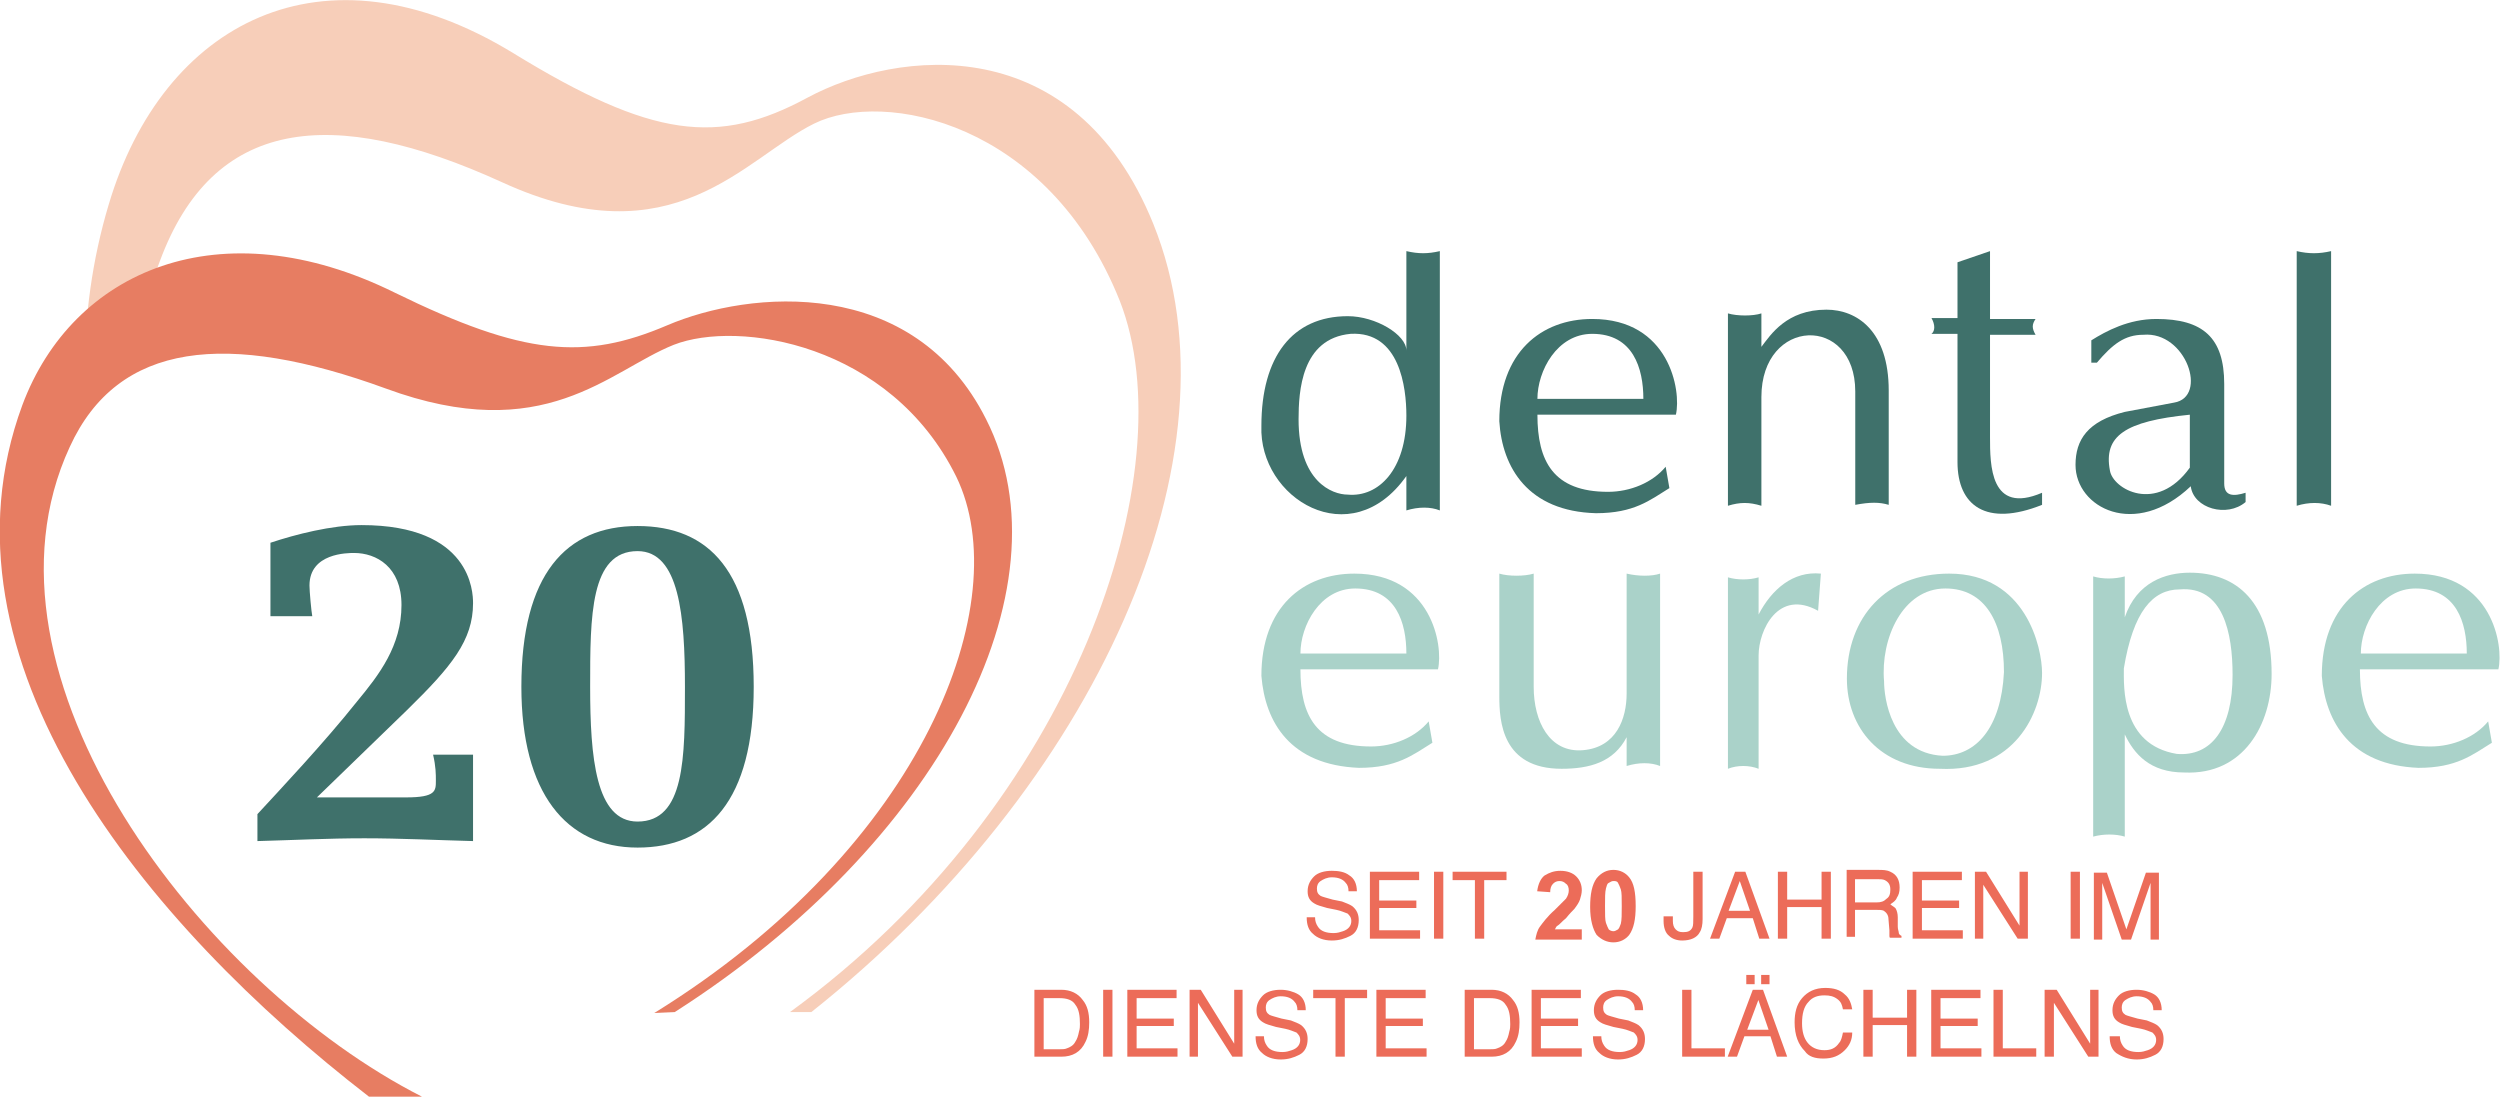 <?xml version="1.0" encoding="utf-8"?>
<!-- Generator: Adobe Illustrator 28.0.0, SVG Export Plug-In . SVG Version: 6.00 Build 0)  -->
<svg version="1.1" id="Réteg_1" xmlns="http://www.w3.org/2000/svg" xmlns:xlink="http://www.w3.org/1999/xlink" x="0px" y="0px"
	 viewBox="0 0 269 118" style="enable-background:new 0 0 269 118;" xml:space="preserve">
<style type="text/css">
	.st0{fill:#3F716B;}
	.st1{fill:#AAD2C9;}
	.st2{fill:#EC6C59;}
	.st3{fill:#F7CEB9;}
	.st4{fill:#E77D62;}
</style>
<g id="Page-1">
	<g id="dental-logo" transform="translate(0, -0)">
		<g id="Group" transform="translate(135.726, 27.021)">
			<path id="Fill-3" class="st0" d="M0,18.8C0,11.4,3.3,7,9.3,7c3,0,6.3,2,6.3,3.7V0c1.3,0.3,2.3,0.3,3.6,0v27.9
				c-1-0.4-2.3-0.4-3.6,0v-3.7C9.6,32.7-0.3,26.6,0,18.8z M4,18.1c0,6.7,3.6,8.1,5.3,8.1c3.3,0.3,6.3-2.7,6.3-8.5c0-3-0.7-9.1-6-8.8
				C4.3,9.4,4,15.1,4,18.1L4,18.1z"/>
			<path id="Fill-4" class="st0" d="M25.6,18.3c0-7.4,4.5-11,10-11c8.3,0,9.6,7.7,9,10.3H29.7c0,5,1.7,8.3,7.6,8.3
				c2.4,0,4.8-1,6.2-2.7l0.4,2.3c-2.1,1.3-3.8,2.7-7.9,2.7C28.7,28,25.9,23.3,25.6,18.3z M41.1,15.9c0-3.3-1.1-7-5.5-7
				c-3.8,0-5.9,4-5.9,7H41.1L41.1,15.9z"/>
			<path id="Fill-5" class="st0" d="M50.2,27.4V6.7c1,0.3,2.7,0.3,3.6,0v3.6c1-1.3,2.7-4,7-4c3.3,0,6.7,2.3,6.7,8.7v12.3
				c-1-0.3-2-0.3-3.6,0V15.1c0-8.3-10.1-8-10.1,0.6v11.7C52.5,27,51.5,27,50.2,27.4"/>
			<path id="Fill-6" class="st0" d="M74.9,22.7V8.9h-2.8c0.4-0.3,0.4-1,0-1.7h2.8v-6L78.4,0v7.3h4.9c-0.4,0.6-0.4,1,0,1.7h-4.9v11
				c0,3,0,8.4,5.6,6v1.3C78,29.7,74.9,27.4,74.9,22.7"/>
			<path id="Fill-7" class="st0" d="M87.6,23c0-2.7,1.3-4.7,5.3-5.7l5.3-1c3.7-0.6,1.3-7.7-3.3-7.3c-2,0-3.3,1-5,3h-0.6V9.6
				c1.6-1,4-2.3,7-2.3c5,0,7.3,2,7.3,7V25c0,1.4,1,1.4,2.3,1v1c-2,1.7-5.6,0.7-5.9-1.7C94,31,87.6,27.6,87.6,23z M99.9,23.3v-5.7
				c-7,0.7-9.3,2.3-8.6,6C91.6,25.6,96.3,28.3,99.9,23.3L99.9,23.3z"/>
			<path id="Fill-8" class="st0" d="M111.4,27.4V0c1.3,0.3,2.4,0.3,3.7,0v27.4C114,27,112.7,27,111.4,27.4"/>
			<path id="Fill-9" class="st1" d="M0,45.7c0-7.4,4.5-11,10-11c8.3,0,9.6,7.7,9,10.3H4.2c0,5,1.7,8.3,7.6,8.3c2.4,0,4.8-1,6.2-2.7
				l0.4,2.3c-2.1,1.3-3.8,2.7-7.9,2.7C3.1,55.3,0.4,50.7,0,45.7z M15.6,43.3c0-3.3-1.1-7-5.5-7c-3.8,0-5.9,4-5.9,7H15.6L15.6,43.3z"
				/>
			<path id="Fill-10" class="st1" d="M25.6,47.9V34.7c1,0.3,2.7,0.3,3.7,0v12.2c0,3.7,1.7,7.1,5.3,6.8s4.7-3.4,4.7-6.1V34.7
				c1.3,0.3,2.7,0.3,3.6,0v20.7c-1-0.4-2.3-0.4-3.6,0v-3.1c-1.4,2.7-4,3.4-7,3.4C25.9,55.7,25.6,50.6,25.6,47.9"/>
			<path id="Fill-11" class="st1" d="M50.2,55.7V35.1c1,0.3,2.3,0.3,3.3,0v4c1.4-2.7,3.7-4.7,6.7-4.4l-0.3,4
				c-4.3-2.4-6.4,2.1-6.4,4.8v12.2C52.5,55.3,51.2,55.3,50.2,55.7"/>
			<path id="Fill-12" class="st1" d="M63,46c0-6.7,4.3-11.3,11-11.3c8.3,0,10,8,10,10.7c0,4.3-3,10.7-11,10.3
				C66.6,55.7,63,51.3,63,46z M67,46.3c0,1.7,0.7,7.7,6.3,8c3.6,0,6.3-3,6.6-9c0-5.3-2-9-6.3-9C69,36.3,66.6,41.7,67,46.3L67,46.3z"
				/>
			<path id="Fill-13" class="st1" d="M89.5,35c1,0.3,2.3,0.3,3.4,0v4.4c1.3-3.8,4.4-4.8,7-4.8c5,0,8.8,3.1,8.8,10.9
				c0,5.4-3,10.9-9.4,10.6c-3.7,0-5.4-2-6.4-4.1v11c-1-0.3-2.3-0.3-3.4,0V35z M92.8,44.9c0,2-0.3,8.2,5.7,9.2c3.7,0.3,6-2.7,6-8.5
				c0-4.5-1-9.6-5.7-9.2C95.9,36.4,93.8,38.8,92.8,44.9L92.8,44.9z"/>
			<path id="Fill-14" class="st1" d="M114.1,45.7c0-7.4,4.5-11,10-11c8.3,0,9.6,7.7,9,10.3h-14.9c0,5,1.7,8.3,7.6,8.3
				c2.4,0,4.8-1,6.2-2.7l0.4,2.3c-2.1,1.3-3.8,2.7-7.9,2.7C117.2,55.3,114.5,50.7,114.1,45.7z M129.7,43.3c0-3.3-1.1-7-5.5-7
				c-3.8,0-5.9,4-5.9,7H129.7L129.7,43.3z"/>
		</g>
		<path id="SEIT16JAHRENIM" class="st2" d="M143.3,101.2c0.8,0,1.4-0.2,2-0.5s0.9-0.9,0.9-1.7c0-0.6-0.2-1.1-0.7-1.5
			c-0.3-0.2-0.6-0.3-1.1-0.5l0,0l-1-0.2c-0.7-0.2-1.1-0.3-1.3-0.4c-0.3-0.2-0.4-0.4-0.4-0.8c0-0.3,0.1-0.6,0.4-0.8s0.7-0.4,1.2-0.4
			c0.7,0,1.2,0.2,1.5,0.6c0.2,0.2,0.3,0.5,0.3,0.9l0,0h0.9c0-0.8-0.3-1.4-0.8-1.7c-0.5-0.4-1.2-0.5-1.9-0.5c-0.8,0-1.5,0.2-1.9,0.6
			s-0.7,0.9-0.7,1.6c0,0.6,0.2,1,0.7,1.3c0.3,0.2,0.7,0.3,1.4,0.5l0,0l1,0.2c0.5,0.1,0.9,0.3,1.2,0.4c0.2,0.2,0.4,0.4,0.4,0.8
			c0,0.5-0.3,0.9-0.9,1.1c-0.3,0.1-0.6,0.2-1,0.2c-0.8,0-1.4-0.2-1.7-0.7c-0.2-0.3-0.3-0.6-0.3-1l0,0h-0.9c0,0.8,0.2,1.4,0.7,1.8
			C141.7,100.9,142.4,101.2,143.3,101.2z M152.8,101v-0.9h-4.4v-2.4h4v-0.8h-4v-2.2h4.3v-0.9h-5.3v7.2
			C147.4,101,152.8,101,152.8,101z M155.3,101v-7.2h-1v7.2H155.3z M159.7,101v-6.3h2.4v-0.9h-5.8v0.9h2.4v6.3H159.7z M181,101.2
			c0.9,0,1.6-0.3,1.9-0.9c0.2-0.3,0.3-0.8,0.3-1.4l0,0v-5.1h-1v4.8c0,0.6,0,1-0.1,1.2c-0.2,0.4-0.5,0.5-1,0.5
			c-0.4,0-0.6-0.1-0.8-0.3c-0.2-0.2-0.3-0.5-0.3-0.9l0,0v-0.5h-1v0.5c0,0.7,0.2,1.3,0.6,1.6C179.9,101,180.4,101.2,181,101.2z
			 M185,101l0.8-2.2h2.8l0.7,2.2h1.1l-2.6-7.2h-1.1L184,101H185z M188.3,98H186l1.2-3.2L188.3,98z M192.3,101v-3.4h3.7v3.4h1v-7.2
			h-1v3h-3.7v-3h-1v7.2H192.3z M199.6,101v-3.1h2.2c0.4,0,0.7,0,0.9,0.1c0.3,0.2,0.5,0.5,0.5,0.9l0,0l0.1,1.2c0,0.3,0,0.5,0,0.6
			s0,0.2,0.1,0.2l0,0h1.2v-0.2c-0.2-0.1-0.3-0.2-0.3-0.4c0-0.1-0.1-0.3-0.1-0.6l0,0v-1c0-0.4-0.1-0.7-0.2-0.9
			c-0.1-0.2-0.4-0.3-0.6-0.5c0.3-0.2,0.6-0.4,0.7-0.7c0.2-0.3,0.3-0.6,0.3-1.1c0-0.8-0.3-1.4-1-1.7c-0.4-0.2-0.8-0.2-1.4-0.2l0,0
			h-3.3v7.2h0.9V101z M201.9,97.1h-2.3v-2.5h2.4c0.3,0,0.6,0,0.8,0.1c0.4,0.2,0.6,0.5,0.6,1s-0.1,0.8-0.4,1
			C202.7,97,202.4,97.1,201.9,97.1L201.9,97.1z M211.2,101v-0.9h-4.4v-2.4h4v-0.8h-4v-2.2h4.3v-0.9h-5.3v7.2
			C205.8,101,211.2,101,211.2,101z M213.4,101v-5.8l3.7,5.8h1.1v-7.2h-0.9v5.8l-3.6-5.8h-1.2v7.2H213.4z M223.8,101v-7.2h-1v7.2
			H223.8z M226.2,101v-4.3c0-0.2,0-0.4,0-0.7v-0.2c0-0.3,0-0.5,0-0.6l0,0V95l2.1,6.1h1l2.1-6.1c0,0.4,0,0.8,0,1.1c0,0.3,0,0.6,0,0.7
			v4.3h0.9v-7.2h-1.4l-2.1,6.1l-2.1-6.1h-1.4v7.2h0.9V101z"/>
		<path id="DIENSTEDESLACHELNS" class="st2" d="M114.2,113.7c1.2,0,2.1-0.5,2.6-1.6c0.3-0.6,0.4-1.3,0.4-2.1c0-1-0.2-1.8-0.7-2.4
			c-0.5-0.7-1.3-1.1-2.3-1.1l0,0h-2.9v7.2H114.2z M114,112.9h-1.7v-5.5h1.7c0.8,0,1.4,0.2,1.7,0.7c0.4,0.5,0.5,1.2,0.5,2.1
			c0,0.2,0,0.5-0.1,0.8c-0.1,0.5-0.2,0.8-0.4,1.1c-0.2,0.4-0.6,0.6-0.9,0.7C114.6,112.9,114.3,112.9,114,112.9L114,112.9z
			 M119.7,113.7v-7.2h-1v7.2H119.7z M126.7,113.7v-0.9h-4.4v-2.4h4v-0.8h-4v-2.2h4.3v-0.9h-5.3v7.2
			C121.3,113.7,126.7,113.7,126.7,113.7z M128.9,113.7v-5.8l3.7,5.8h1.1v-7.2h-0.9v5.8l-3.6-5.8H128v7.2H128.9z M137.8,114
			c0.8,0,1.4-0.2,2-0.5s0.9-0.9,0.9-1.7c0-0.6-0.2-1.1-0.7-1.5c-0.3-0.2-0.6-0.3-1.1-0.5l0,0l-1-0.2c-0.7-0.2-1.1-0.3-1.3-0.4
			c-0.3-0.2-0.4-0.4-0.4-0.8c0-0.3,0.1-0.6,0.4-0.8c0.3-0.2,0.7-0.4,1.2-0.4c0.7,0,1.2,0.2,1.5,0.6c0.2,0.2,0.3,0.5,0.3,0.9l0,0h0.9
			c0-0.8-0.3-1.4-0.8-1.7s-1.2-0.5-1.9-0.5c-0.8,0-1.5,0.2-1.9,0.6s-0.7,0.9-0.7,1.6c0,0.6,0.2,1,0.7,1.3c0.3,0.2,0.7,0.3,1.4,0.5
			l0,0l1,0.2c0.5,0.1,0.9,0.3,1.2,0.4c0.2,0.2,0.4,0.4,0.4,0.8c0,0.5-0.3,0.9-0.9,1.1c-0.3,0.1-0.6,0.2-1,0.2
			c-0.8,0-1.4-0.2-1.7-0.7c-0.2-0.3-0.3-0.6-0.3-1l0,0h-0.9c0,0.8,0.2,1.4,0.7,1.8C136.2,113.7,136.9,114,137.8,114z M144.7,113.7
			v-6.3h2.4v-0.9h-5.8v0.9h2.4v6.3H144.7z M153.5,113.7v-0.9h-4.4v-2.4h4v-0.8h-4v-2.2h4.3v-0.9h-5.3v7.2
			C148.1,113.7,153.5,113.7,153.5,113.7z M160.5,113.7c1.2,0,2.1-0.5,2.6-1.6c0.3-0.6,0.4-1.3,0.4-2.1c0-1-0.2-1.8-0.7-2.4
			c-0.5-0.7-1.3-1.1-2.3-1.1l0,0h-2.9v7.2H160.5z M160.3,112.9h-1.7v-5.5h1.7c0.8,0,1.4,0.2,1.7,0.7c0.4,0.5,0.5,1.2,0.5,2.1
			c0,0.2,0,0.5-0.1,0.8c-0.1,0.5-0.2,0.8-0.4,1.1c-0.2,0.4-0.6,0.6-0.9,0.7C160.9,112.9,160.6,112.9,160.3,112.9L160.3,112.9z
			 M170.2,113.7v-0.9h-4.4v-2.4h4v-0.8h-4v-2.2h4.3v-0.9h-5.3v7.2C164.8,113.7,170.2,113.7,170.2,113.7z M174.1,114
			c0.8,0,1.4-0.2,2-0.5s0.9-0.9,0.9-1.7c0-0.6-0.2-1.1-0.7-1.5c-0.3-0.2-0.6-0.3-1.1-0.5l0,0l-1-0.2c-0.7-0.2-1.1-0.3-1.3-0.4
			c-0.3-0.2-0.4-0.4-0.4-0.8c0-0.3,0.1-0.6,0.4-0.8c0.3-0.2,0.7-0.4,1.2-0.4c0.7,0,1.2,0.2,1.5,0.6c0.2,0.2,0.3,0.5,0.3,0.9l0,0h0.9
			c0-0.8-0.3-1.4-0.8-1.7c-0.5-0.4-1.2-0.5-1.9-0.5c-0.8,0-1.5,0.2-1.9,0.6s-0.7,0.9-0.7,1.6c0,0.6,0.2,1,0.7,1.3
			c0.3,0.2,0.7,0.3,1.4,0.5l0,0l1,0.2c0.5,0.1,0.9,0.3,1.2,0.4c0.2,0.2,0.4,0.4,0.4,0.8c0,0.5-0.3,0.9-0.9,1.1
			c-0.3,0.1-0.6,0.2-1,0.2c-0.8,0-1.4-0.2-1.7-0.7c-0.2-0.3-0.3-0.6-0.3-1l0,0h-0.9c0,0.8,0.2,1.4,0.7,1.8
			C172.5,113.7,173.2,114,174.1,114z M185.6,113.7v-0.9H182v-6.3h-1v7.2C181,113.7,185.6,113.7,185.6,113.7z M190.4,105.9v-1h-0.9v1
			H190.4z M188.8,105.9v-1h-0.9v1H188.8z M186.9,113.7l0.8-2.2h2.8l0.7,2.2h1.1l-2.6-7.2h-1.1l-2.7,7.2H186.9z M190.3,110.8H188
			l1.2-3.2L190.3,110.8z M196.2,113.9c1,0,1.7-0.3,2.3-0.9c0.5-0.5,0.8-1.1,0.8-1.9l0,0h-1c-0.1,0.5-0.2,0.9-0.4,1.1
			c-0.4,0.6-0.9,0.8-1.6,0.8c-0.8,0-1.4-0.3-1.8-0.8c-0.4-0.5-0.6-1.2-0.6-2.1c0-1,0.2-1.8,0.7-2.3c0.4-0.5,1-0.7,1.7-0.7
			c0.6,0,1,0.1,1.4,0.4s0.5,0.6,0.6,1.1l0,0h1c-0.1-0.6-0.3-1.2-0.8-1.6c-0.5-0.5-1.2-0.7-2.1-0.7c-1.1,0-1.9,0.4-2.5,1.1
			s-0.8,1.6-0.8,2.6c0,1.4,0.4,2.4,1.1,3.1C194.6,113.7,195.3,113.9,196.2,113.9z M201.5,113.7v-3.4h3.7v3.4h1v-7.2h-1v3h-3.7v-3h-1
			v7.2H201.5z M213.2,113.7v-0.9h-4.4v-2.4h4v-0.8h-4v-2.2h4.3v-0.9h-5.3v7.2C207.8,113.7,213.2,113.7,213.2,113.7z M219.1,113.7
			v-0.9h-3.6v-6.3h-1v7.2C214.5,113.7,219.1,113.7,219.1,113.7z M221,113.7v-5.8l3.7,5.8h1.1v-7.2h-0.9v5.8l-3.6-5.8H220v7.2H221z
			 M229.9,114c0.8,0,1.4-0.2,2-0.5s0.9-0.9,0.9-1.7c0-0.6-0.2-1.1-0.7-1.5c-0.3-0.2-0.6-0.3-1.1-0.5l0,0l-1-0.2
			c-0.7-0.2-1.1-0.3-1.3-0.4c-0.3-0.2-0.4-0.4-0.4-0.8c0-0.3,0.1-0.6,0.4-0.8c0.3-0.2,0.7-0.4,1.2-0.4c0.7,0,1.2,0.2,1.5,0.6
			c0.2,0.2,0.3,0.5,0.3,0.9l0,0h0.9c0-0.8-0.3-1.4-0.8-1.7s-1.2-0.5-1.9-0.5c-0.8,0-1.5,0.2-1.9,0.6s-0.7,0.9-0.7,1.6
			c0,0.6,0.2,1,0.7,1.3c0.3,0.2,0.7,0.3,1.4,0.5l0,0l1,0.2c0.5,0.1,0.9,0.3,1.2,0.4c0.2,0.2,0.4,0.4,0.4,0.8c0,0.5-0.3,0.9-0.9,1.1
			c-0.3,0.1-0.6,0.2-1,0.2c-0.8,0-1.4-0.2-1.7-0.7c-0.2-0.3-0.3-0.6-0.3-1l0,0H227c0,0.8,0.2,1.4,0.7,1.8
			C228.3,113.7,229,114,229.9,114z"/>
		<path id="Fill-1" class="st3" d="M85,108.9h2.3c30.6-24.3,46.8-60,36.8-84.8c-8.5-21-27.5-18.8-37.2-13.6
			c-9.6,5.2-16.7,4.4-31.7-4.8C34.7-6.8,17.5,2.5,11.7,22c-1.8,6-2.6,12.1-2.6,18.1c1.4-0.6,3.5-1.5,5.6-2.4
			c0.5-3.3,1.3-6.5,2.5-9.6c5.7-15.4,18.4-16.9,36.8-8.5c18.5,8.5,26.1-2.6,33.6-6.3s25.2-0.2,32.9,19.1
			C127.6,50.6,115.8,86.5,85,108.9"/>
		<path id="Fill-2" class="st4" d="M70.4,109l2.2-0.1c28.2-18,42.8-45.5,33.5-63.8C98.3,29.6,80.7,31.2,71.8,35s-15.4,3.3-29.3-3.5
			C23.7,22.2,7.8,29.1,2.4,43.6C-7.7,71,15.5,99.3,39.7,118h5.7C21.8,106-3.9,72.8,7.5,48.1c5.2-11.4,17-12.5,34-6.3
			c17.1,6.3,24-1.9,31-4.7c6.9-2.7,23.3-0.2,30.4,14.2C109.4,64.7,99.5,91,70.4,109"/>
		<g>
			<path class="st2" d="M170.2,99.8v1.3h-5c0.1-0.5,0.2-1,0.5-1.4s0.8-1.1,1.6-1.8c0.6-0.6,1-1,1.2-1.2c0.2-0.3,0.3-0.6,0.3-0.9
				s-0.1-0.6-0.3-0.7c-0.2-0.2-0.4-0.3-0.7-0.3s-0.5,0.1-0.7,0.3c-0.2,0.2-0.3,0.5-0.3,0.9l-1.4-0.1c0.1-0.8,0.4-1.4,0.8-1.7
				c0.5-0.3,1-0.5,1.7-0.5s1.3,0.2,1.7,0.6s0.6,0.9,0.6,1.5c0,0.3-0.1,0.7-0.2,1s-0.3,0.6-0.6,1c-0.2,0.2-0.5,0.5-0.9,1
				c-0.5,0.4-0.7,0.7-0.9,0.8s-0.2,0.3-0.3,0.4h2.9V99.8z"/>
			<path class="st2" d="M173.6,93.6c0.7,0,1.3,0.3,1.7,0.8c0.5,0.6,0.7,1.6,0.7,3.1c0,1.4-0.2,2.4-0.7,3.1c-0.4,0.5-1,0.8-1.7,0.8
				s-1.3-0.3-1.8-0.8c-0.4-0.6-0.7-1.6-0.7-3s0.2-2.4,0.7-3.1C172.3,93.9,172.9,93.6,173.6,93.6z M173.6,94.8
				c-0.2,0-0.3,0.1-0.5,0.2s-0.2,0.3-0.3,0.6c-0.1,0.4-0.1,1-0.1,1.9s0,1.5,0.1,1.8s0.2,0.5,0.3,0.7c0.1,0.1,0.3,0.2,0.5,0.2
				s0.3-0.1,0.5-0.2c0.1-0.1,0.2-0.3,0.3-0.6c0.1-0.4,0.1-1,0.1-1.9s0-1.5-0.1-1.8s-0.2-0.5-0.3-0.7S173.8,94.8,173.6,94.8z"/>
		</g>
	</g>
</g>
<g>
	<path class="st0" d="M27.7,87.6c2.4-2.6,7.2-7.7,10.7-12.1c2.4-2.9,4.8-6,4.8-10.4c0-4.1-2.7-5.6-5.1-5.6c-0.7,0-4.8,0-4.8,3.5
		c0,0.6,0.2,2.8,0.3,3.3h-4.5v-7.9c2.7-0.9,6.6-1.9,9.8-1.9c11.8,0,12,7.2,12,8.4c0,4-2.3,6.8-7.1,11.5l-9.7,9.4h9.6
		c3.2,0,3.2-0.7,3.2-1.8c0-0.7,0-1.5-0.3-2.8h4.3v9.3c-3.9-0.1-7.8-0.3-11.7-0.3c-3.9,0-7.7,0.2-11.5,0.3V87.6z"/>
	<path class="st0" d="M68.6,56.6c7.7,0,12.5,4.9,12.5,17.3c0,12.3-4.9,17.3-12.5,17.3c-7.7,0-12.5-5.9-12.5-17.3
		C56.1,61.8,60.9,56.6,68.6,56.6z M68.6,88.4c5.1,0,5.1-6.9,5.1-14.5s-0.6-14.6-5.1-14.6c-5.1,0-5.1,7-5.1,14.6S64.1,88.4,68.6,88.4
		z"/>
</g>
</svg>
